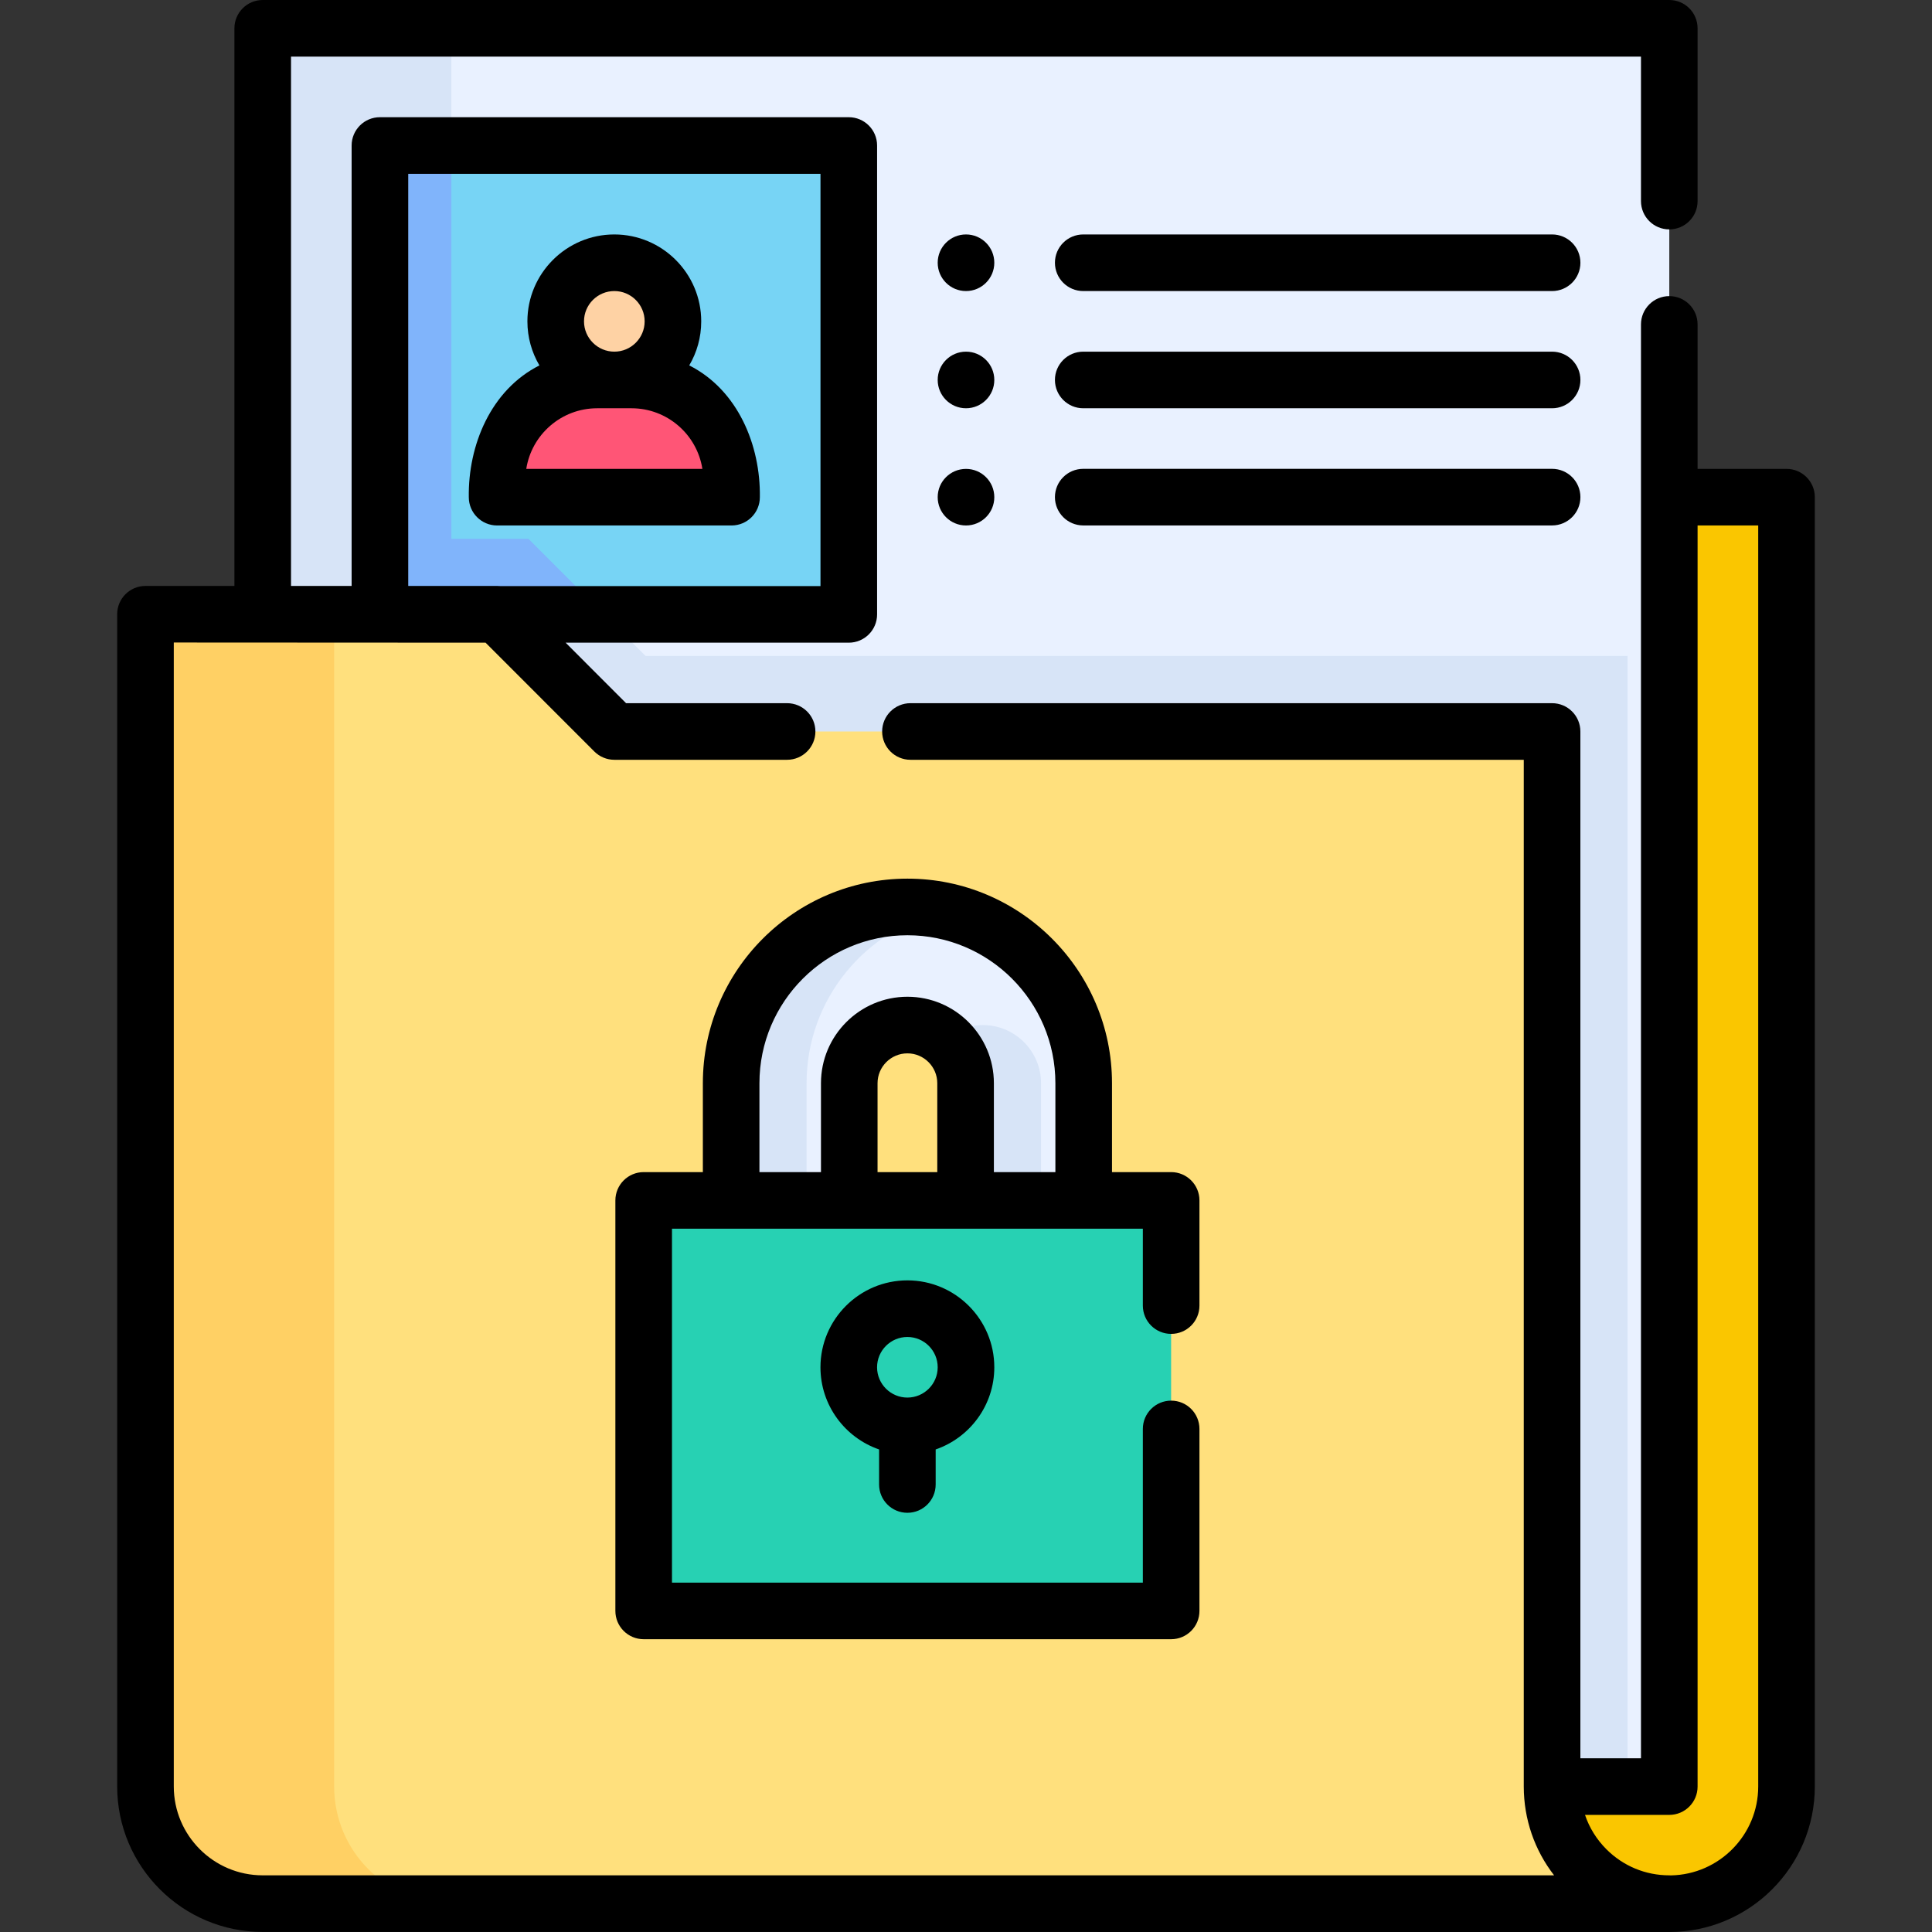 <svg width="60" height="60" viewBox="0 0 60 60" fill="none" xmlns="http://www.w3.org/2000/svg">
<rect x="0" y="0" width="60" height="60" fill="#333333" stroke="none"/>
<path d="M8.158 0.879H51.841V55.483H8.158V0.879Z" fill="#E9F1FF"/>
<path d="M51.841 59.121C53.852 59.121 55.482 57.491 55.482 55.481V15.44H51.841L51.841 55.483L48.201 55.479V55.483C48.201 57.493 49.831 59.123 51.841 59.121Z" fill="#FAC600"/>
<path d="M50.545 55.479V20.372H20.05L16.41 16.732H14.018V0.879H8.158V55.483H50.545C50.545 55.482 50.545 55.48 50.545 55.479Z" fill="#D7E4F7"/>
<path d="M11.799 4.52H26.36V19.081H11.799V4.52Z" fill="#77D4F5"/>
<path d="M11.799 19.081H18.759L16.41 16.732H14.018V4.52H11.799V19.081Z" fill="#80B4FB"/>
<path d="M51.841 59.119H8.158C6.147 59.119 4.518 57.489 4.518 55.479V19.076H15.438L19.079 22.716H48.201V55.478C48.201 57.489 49.831 59.119 51.841 59.119Z" fill="#FFE07D"/>
<path d="M10.377 55.479V19.076H4.518V55.479C4.518 57.489 6.147 59.119 8.158 59.119H14.017C12.007 59.119 10.377 57.489 10.377 55.479Z" fill="#FFD064"/>
<path d="M19.08 11.8C20.085 11.8 20.9 10.985 20.9 9.98C20.9 8.975 20.085 8.16 19.08 8.16C18.075 8.16 17.26 8.975 17.26 9.98C17.26 10.985 18.075 11.8 19.08 11.8Z" fill="#FED2A4"/>
<path d="M22.72 15.44H15.44V14.907C15.44 13.191 16.83 11.8 18.546 11.8H19.613C21.329 11.8 22.72 13.191 22.72 14.907V15.44Z" fill="#FF5576"/>
<path d="M19.988 37.281H36.37V50.029H19.988V37.281Z" fill="#27D1B3"/>
<path d="M19.988 37.281H23.504V50.029H19.988V37.281Z" fill="#27D1B3"/>
<path d="M28.18 44.282C29.185 44.282 30 43.467 30 42.462C30 41.457 29.185 40.642 28.18 40.642C27.174 40.642 26.359 41.457 26.359 42.462C26.359 43.467 27.174 44.282 28.18 44.282Z" fill="#27D1B3"/>
<path d="M33.654 37.281H29.985V33.64C29.985 32.644 29.175 31.834 28.179 31.834C27.183 31.834 26.373 32.644 26.373 33.64V37.281H22.705V33.64C22.705 30.622 25.161 28.166 28.179 28.166C31.198 28.166 33.654 30.622 33.654 33.64V37.281Z" fill="#E9F1FF"/>
<path d="M29.351 28.292C28.974 28.21 28.581 28.166 28.179 28.166C25.161 28.166 22.705 30.622 22.705 33.64V37.281H25.049V33.64C25.049 31.024 26.894 28.83 29.351 28.292Z" fill="#D7E4F7"/>
<path d="M30.523 31.834C30.077 31.834 29.667 31.997 29.352 32.267C29.739 32.598 29.986 33.091 29.986 33.64V37.28H32.33V33.64C32.33 32.644 31.519 31.834 30.523 31.834Z" fill="#D7E4F7"/>
<path d="M30 9.039C29.515 9.039 29.121 8.645 29.121 8.16C29.121 7.674 29.515 7.281 30 7.281C30.485 7.281 30.879 7.674 30.879 8.16C30.879 8.645 30.485 9.039 30 9.039Z" fill="black"/>
<path d="M30 12.679C29.515 12.679 29.121 12.285 29.121 11.8C29.121 11.314 29.515 10.921 30 10.921C30.485 10.921 30.879 11.314 30.879 11.8C30.879 12.285 30.485 12.679 30 12.679Z" fill="black"/>
<path d="M30 16.319C29.515 16.319 29.121 15.926 29.121 15.44C29.121 14.955 29.515 14.562 30 14.562C30.485 14.562 30.879 14.955 30.879 15.44C30.879 15.926 30.485 16.319 30 16.319Z" fill="black"/>
<path d="M55.482 14.561H52.72V10.075C52.72 9.59 52.327 9.196 51.841 9.196C51.356 9.196 50.962 9.59 50.962 10.075V54.605H49.08V22.717C49.08 22.231 48.687 21.838 48.201 21.838H28.275C27.79 21.838 27.396 22.231 27.396 22.717C27.396 23.202 27.79 23.596 28.275 23.596H47.322V55.479V55.482V55.484V55.487C47.324 56.496 47.655 57.455 48.264 58.24H8.158C6.635 58.24 5.397 57.001 5.397 55.479V19.954L15.08 19.959L18.457 23.338C18.622 23.503 18.846 23.596 19.079 23.596H24.444C24.929 23.596 25.323 23.202 25.323 22.717C25.323 22.231 24.929 21.838 24.444 21.838H19.443L17.566 19.959H26.36C26.845 19.959 27.239 19.566 27.239 19.081V4.519C27.239 4.034 26.845 3.64 26.36 3.64H11.799C11.313 3.64 10.92 4.034 10.92 4.519V18.197H9.038V1.758H50.962V6.245C50.962 6.731 51.356 7.124 51.841 7.124C52.327 7.124 52.72 6.731 52.72 6.245V0.879C52.72 0.394 52.327 0 51.841 0H8.159C7.673 0 7.28 0.394 7.28 0.879V18.197H4.518C4.032 18.197 3.639 18.59 3.639 19.075V55.479C3.639 57.971 5.666 59.998 8.158 59.998C8.158 59.998 51.821 60 51.842 60C54.333 60 56.361 57.973 56.361 55.481V15.44C56.361 14.955 55.967 14.561 55.482 14.561ZM12.678 5.398H25.481V18.201H15.533C15.502 18.198 15.47 18.197 15.439 18.197H12.678V5.398ZM54.603 55.481C54.603 56.986 53.392 58.214 51.893 58.242C51.876 58.241 51.859 58.24 51.841 58.24C51.104 58.24 50.411 57.953 49.889 57.431C49.583 57.125 49.358 56.761 49.224 56.363H51.841C52.327 56.363 52.72 55.969 52.72 55.484V16.319H54.603V55.481Z" fill="black"/>
<path d="M22.719 16.319C23.204 16.319 23.598 15.926 23.598 15.44C23.621 13.833 22.92 12.114 21.405 11.348C21.642 10.946 21.777 10.479 21.777 9.98C21.777 8.491 20.567 7.281 19.078 7.281C17.59 7.281 16.379 8.492 16.379 9.98C16.379 10.479 16.515 10.946 16.752 11.348C15.237 12.114 14.536 13.833 14.559 15.44C14.559 15.926 14.953 16.319 15.438 16.319H22.719ZM19.079 9.039C19.598 9.039 20.02 9.461 20.02 9.98C20.02 10.499 19.598 10.921 19.079 10.921C18.56 10.921 18.137 10.499 18.137 9.98C18.137 9.461 18.559 9.039 19.079 9.039ZM18.545 12.679H19.612C20.723 12.679 21.647 13.496 21.813 14.561H16.344C16.51 13.496 17.434 12.679 18.545 12.679Z" fill="black"/>
<path d="M48.202 7.281H33.641C33.155 7.281 32.762 7.674 32.762 8.16C32.762 8.645 33.155 9.039 33.641 9.039H48.202C48.687 9.039 49.081 8.645 49.081 8.16C49.081 7.674 48.687 7.281 48.202 7.281Z" fill="black"/>
<path d="M48.202 10.921H33.641C33.155 10.921 32.762 11.314 32.762 11.8C32.762 12.285 33.155 12.679 33.641 12.679H48.202C48.687 12.679 49.081 12.285 49.081 11.8C49.081 11.314 48.687 10.921 48.202 10.921Z" fill="black"/>
<path d="M48.202 14.56H33.641C33.155 14.56 32.762 14.954 32.762 15.439C32.762 15.924 33.155 16.318 33.641 16.318H48.202C48.687 16.318 49.081 15.924 49.081 15.439C49.081 14.954 48.687 14.56 48.202 14.56Z" fill="black"/>
<path d="M28.18 46.981C28.665 46.981 29.058 46.588 29.058 46.102V45.014C30.117 44.649 30.879 43.643 30.879 42.462C30.879 40.974 29.668 39.763 28.18 39.763C26.691 39.763 25.48 40.974 25.48 42.462C25.48 43.643 26.242 44.649 27.301 45.014V46.102C27.301 46.588 27.694 46.981 28.18 46.981ZM28.18 41.521C28.698 41.521 29.121 41.943 29.121 42.462C29.121 42.981 28.698 43.403 28.18 43.403C27.661 43.403 27.238 42.981 27.238 42.462C27.238 41.943 27.661 41.521 28.18 41.521Z" fill="black"/>
<path d="M28.181 27.287C24.677 27.287 21.828 30.137 21.828 33.64V36.401H19.99C19.505 36.401 19.111 36.795 19.111 37.28V50.028C19.111 50.514 19.505 50.907 19.99 50.907H36.371C36.857 50.907 37.25 50.514 37.25 50.028V44.377C37.25 43.892 36.857 43.498 36.371 43.498C35.886 43.498 35.492 43.892 35.492 44.377V49.15H20.869V38.159H35.492V40.546C35.492 41.032 35.886 41.425 36.371 41.425C36.857 41.425 37.25 41.032 37.25 40.546V37.28C37.25 36.795 36.857 36.401 36.371 36.401H34.534V33.64C34.534 30.137 31.684 27.287 28.181 27.287ZM23.585 33.64C23.585 31.106 25.647 29.045 28.181 29.045C30.715 29.045 32.776 31.106 32.776 33.64V36.401H30.866V33.64C30.866 32.16 29.661 30.955 28.181 30.955C26.7 30.955 25.496 32.16 25.496 33.64V36.401H23.585V33.64ZM29.108 36.401H27.253V33.64C27.253 33.129 27.669 32.713 28.181 32.713C28.692 32.713 29.108 33.129 29.108 33.64V36.401Z" fill="black"/>
</svg>
